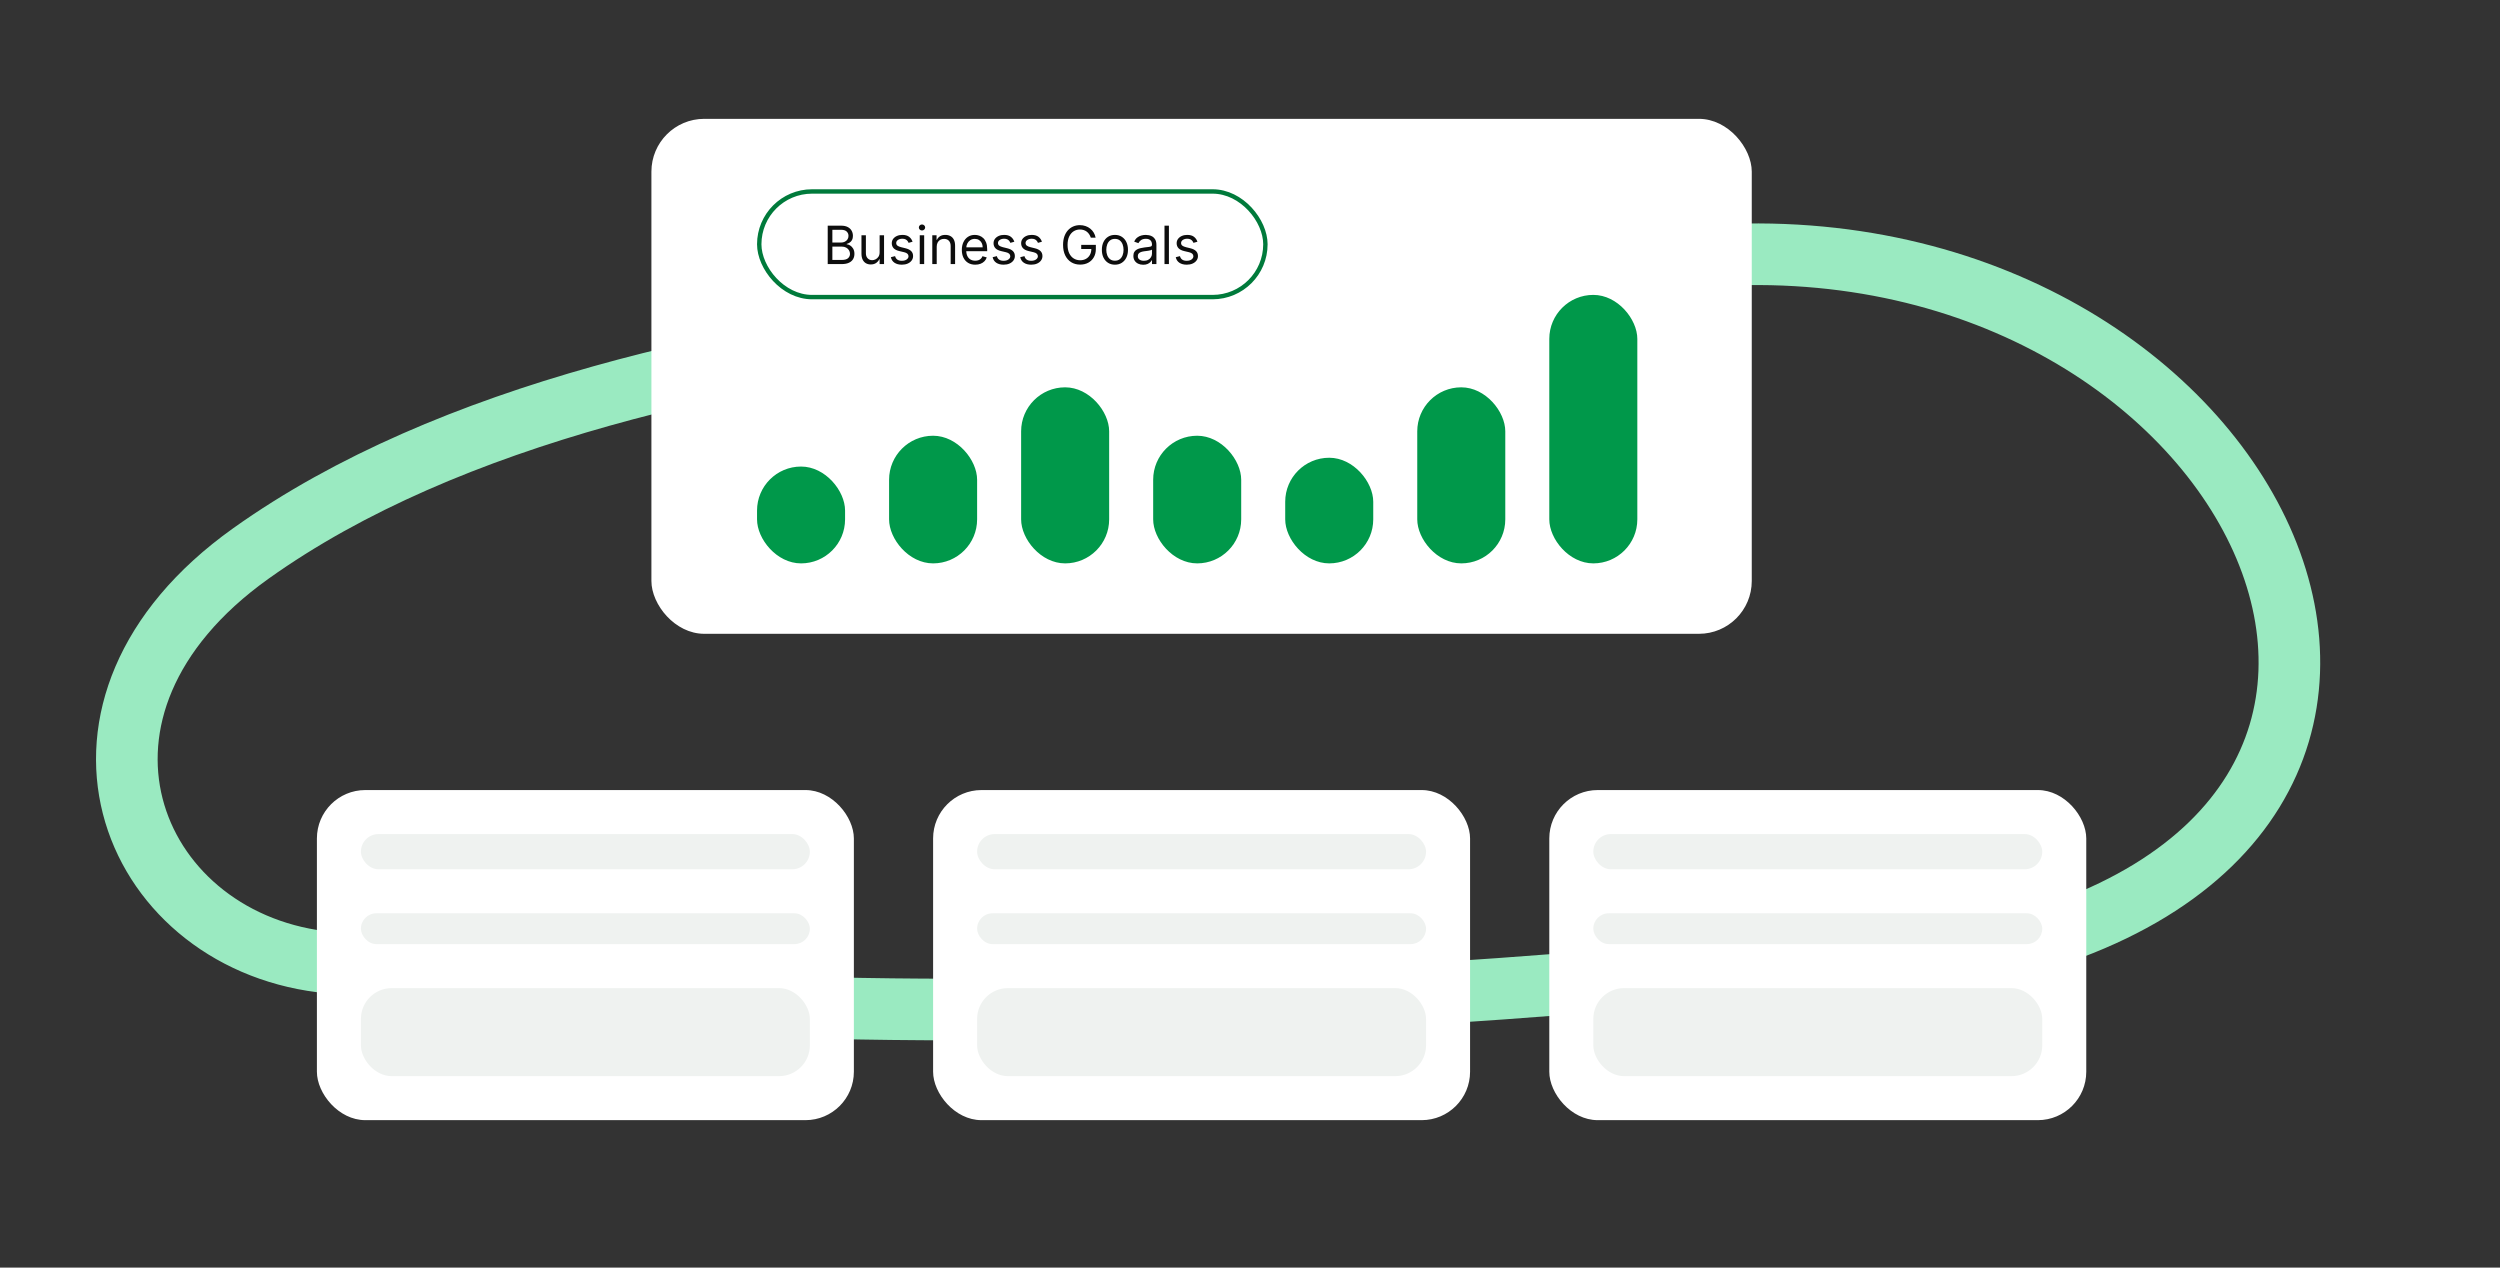 <svg width="568" height="288" viewBox="0 0 568 288" fill="none" xmlns="http://www.w3.org/2000/svg">
<rect x="0" y="0" width="568" height="288" fill="#333333" stroke="none"/>
<path d="M56.991 125.753C8.028 160.662 29.062 213.002 73.001 218.5C194.601 241.3 388.667 223 470.5 211C578 170.5 496.5 33.267 363.667 61.577C319.028 71.091 147.001 61.577 56.991 125.753Z" stroke="#9AEAC1" stroke-width="14"/>
<rect x="72" y="179.5" width="122" height="75" rx="11" fill="white"/>
<rect x="82" y="189.5" width="102" height="8" rx="4" fill="#EFF2F0"/>
<rect x="82" y="207.5" width="102" height="7" rx="3.5" fill="#EFF2F0"/>
<rect x="82" y="224.5" width="102" height="20" rx="7" fill="#EFF2F0"/>
<rect x="212" y="179.5" width="122" height="75" rx="11" fill="white"/>
<rect x="222" y="189.5" width="102" height="8" rx="4" fill="#EFF2F0"/>
<rect x="222" y="207.5" width="102" height="7" rx="3.5" fill="#EFF2F0"/>
<rect x="222" y="224.5" width="102" height="20" rx="7" fill="#EFF2F0"/>
<rect x="352" y="179.5" width="122" height="75" rx="11" fill="white"/>
<rect x="362" y="189.5" width="102" height="8" rx="4" fill="#EFF2F0"/>
<rect x="362" y="207.5" width="102" height="7" rx="3.5" fill="#EFF2F0"/>
<rect x="362" y="224.5" width="102" height="20" rx="7" fill="#EFF2F0"/>
<rect x="148" y="27" width="250" height="117" rx="12" fill="white"/>
<rect x="172.5" y="43.5" width="115" height="24" rx="12" stroke="#007A3B"/>
<path d="M188.057 60V51.273H191.108C191.716 51.273 192.217 51.378 192.612 51.588C193.007 51.795 193.301 52.075 193.494 52.428C193.688 52.777 193.784 53.165 193.784 53.591C193.784 53.966 193.717 54.276 193.584 54.52C193.453 54.764 193.28 54.957 193.064 55.099C192.851 55.242 192.619 55.347 192.369 55.415V55.5C192.636 55.517 192.905 55.611 193.175 55.781C193.445 55.952 193.67 56.196 193.852 56.514C194.034 56.832 194.125 57.222 194.125 57.682C194.125 58.119 194.026 58.513 193.827 58.862C193.628 59.212 193.314 59.489 192.885 59.693C192.456 59.898 191.898 60 191.21 60H188.057ZM189.114 59.062H191.21C191.901 59.062 192.391 58.929 192.68 58.662C192.973 58.392 193.119 58.065 193.119 57.682C193.119 57.386 193.044 57.114 192.893 56.864C192.743 56.611 192.528 56.409 192.25 56.258C191.972 56.105 191.642 56.028 191.261 56.028H189.114V59.062ZM189.114 55.108H191.074C191.392 55.108 191.679 55.045 191.935 54.92C192.193 54.795 192.398 54.619 192.548 54.392C192.702 54.165 192.778 53.898 192.778 53.591C192.778 53.207 192.645 52.882 192.378 52.615C192.111 52.345 191.688 52.21 191.108 52.21H189.114V55.108ZM199.85 57.324V53.455H200.856V60H199.85V58.892H199.782C199.629 59.224 199.39 59.507 199.066 59.74C198.742 59.97 198.333 60.085 197.839 60.085C197.43 60.085 197.066 59.996 196.748 59.817C196.43 59.635 196.18 59.362 195.998 58.999C195.816 58.632 195.725 58.17 195.725 57.614V53.455H196.731V57.545C196.731 58.023 196.864 58.403 197.131 58.688C197.401 58.972 197.745 59.114 198.163 59.114C198.413 59.114 198.667 59.05 198.925 58.922C199.187 58.794 199.406 58.598 199.582 58.334C199.761 58.07 199.85 57.733 199.85 57.324ZM207.334 54.92L206.431 55.176C206.374 55.026 206.29 54.879 206.179 54.737C206.071 54.592 205.924 54.473 205.736 54.379C205.549 54.285 205.309 54.239 205.016 54.239C204.615 54.239 204.282 54.331 204.015 54.516C203.75 54.697 203.618 54.929 203.618 55.21C203.618 55.46 203.709 55.658 203.891 55.803C204.073 55.947 204.357 56.068 204.743 56.165L205.715 56.403C206.3 56.545 206.736 56.763 207.023 57.055C207.31 57.345 207.453 57.719 207.453 58.176C207.453 58.551 207.346 58.886 207.13 59.182C206.917 59.477 206.618 59.71 206.235 59.881C205.851 60.051 205.405 60.136 204.897 60.136C204.229 60.136 203.676 59.992 203.239 59.702C202.801 59.412 202.525 58.989 202.408 58.432L203.363 58.193C203.453 58.545 203.625 58.81 203.878 58.986C204.134 59.162 204.468 59.25 204.88 59.25C205.348 59.25 205.721 59.151 205.996 58.952C206.275 58.75 206.414 58.508 206.414 58.227C206.414 58 206.334 57.81 206.175 57.656C206.016 57.5 205.772 57.383 205.442 57.307L204.351 57.051C203.752 56.909 203.311 56.689 203.03 56.391C202.752 56.09 202.613 55.713 202.613 55.261C202.613 54.892 202.716 54.565 202.924 54.281C203.134 53.997 203.419 53.774 203.78 53.612C204.144 53.45 204.556 53.369 205.016 53.369C205.664 53.369 206.172 53.511 206.542 53.795C206.914 54.08 207.178 54.455 207.334 54.92ZM208.967 60V53.455H209.973V60H208.967ZM209.479 52.364C209.283 52.364 209.114 52.297 208.972 52.163C208.832 52.03 208.763 51.869 208.763 51.682C208.763 51.494 208.832 51.334 208.972 51.2C209.114 51.067 209.283 51 209.479 51C209.675 51 209.842 51.067 209.982 51.2C210.124 51.334 210.195 51.494 210.195 51.682C210.195 51.869 210.124 52.03 209.982 52.163C209.842 52.297 209.675 52.364 209.479 52.364ZM212.821 56.062V60H211.815V53.455H212.787V54.477H212.872C213.025 54.145 213.258 53.878 213.571 53.676C213.883 53.472 214.287 53.369 214.781 53.369C215.224 53.369 215.612 53.46 215.944 53.642C216.277 53.821 216.535 54.094 216.72 54.46C216.904 54.824 216.997 55.284 216.997 55.841V60H215.991V55.909C215.991 55.395 215.858 54.994 215.591 54.707C215.324 54.418 214.957 54.273 214.491 54.273C214.17 54.273 213.883 54.342 213.63 54.481C213.38 54.621 213.183 54.824 213.038 55.091C212.893 55.358 212.821 55.682 212.821 56.062ZM221.579 60.136C220.948 60.136 220.404 59.997 219.947 59.719C219.492 59.438 219.141 59.045 218.894 58.543C218.65 58.037 218.528 57.449 218.528 56.778C218.528 56.108 218.65 55.517 218.894 55.006C219.141 54.492 219.485 54.091 219.925 53.804C220.369 53.514 220.886 53.369 221.477 53.369C221.817 53.369 222.154 53.426 222.487 53.54C222.819 53.653 223.121 53.838 223.394 54.094C223.667 54.347 223.884 54.682 224.046 55.099C224.208 55.517 224.289 56.031 224.289 56.642V57.068H219.244V56.199H223.266C223.266 55.83 223.192 55.5 223.045 55.21C222.9 54.92 222.692 54.692 222.423 54.524C222.156 54.356 221.84 54.273 221.477 54.273C221.076 54.273 220.729 54.372 220.437 54.571C220.147 54.767 219.924 55.023 219.768 55.338C219.612 55.653 219.533 55.992 219.533 56.352V56.932C219.533 57.426 219.619 57.845 219.789 58.189C219.962 58.53 220.202 58.79 220.509 58.969C220.816 59.145 221.173 59.233 221.579 59.233C221.843 59.233 222.082 59.196 222.295 59.122C222.511 59.045 222.697 58.932 222.853 58.781C223.009 58.628 223.13 58.438 223.215 58.21L224.187 58.483C224.085 58.812 223.913 59.102 223.671 59.352C223.43 59.599 223.131 59.793 222.776 59.932C222.421 60.068 222.022 60.136 221.579 60.136ZM230.455 54.92L229.552 55.176C229.495 55.026 229.411 54.879 229.3 54.737C229.192 54.592 229.045 54.473 228.857 54.379C228.67 54.285 228.43 54.239 228.137 54.239C227.737 54.239 227.403 54.331 227.136 54.516C226.871 54.697 226.739 54.929 226.739 55.21C226.739 55.46 226.83 55.658 227.012 55.803C227.194 55.947 227.478 56.068 227.864 56.165L228.836 56.403C229.421 56.545 229.857 56.763 230.144 57.055C230.431 57.345 230.575 57.719 230.575 58.176C230.575 58.551 230.467 58.886 230.251 59.182C230.038 59.477 229.739 59.71 229.356 59.881C228.972 60.051 228.526 60.136 228.018 60.136C227.35 60.136 226.798 59.992 226.36 59.702C225.923 59.412 225.646 58.989 225.529 58.432L226.484 58.193C226.575 58.545 226.746 58.81 226.999 58.986C227.255 59.162 227.589 59.25 228.001 59.25C228.469 59.25 228.842 59.151 229.117 58.952C229.396 58.75 229.535 58.508 229.535 58.227C229.535 58 229.455 57.81 229.296 57.656C229.137 57.5 228.893 57.383 228.563 57.307L227.472 57.051C226.873 56.909 226.433 56.689 226.151 56.391C225.873 56.09 225.734 55.713 225.734 55.261C225.734 54.892 225.837 54.565 226.045 54.281C226.255 53.997 226.54 53.774 226.901 53.612C227.265 53.45 227.677 53.369 228.137 53.369C228.785 53.369 229.293 53.511 229.663 53.795C230.035 54.08 230.299 54.455 230.455 54.92ZM236.725 54.92L235.821 55.176C235.765 55.026 235.681 54.879 235.57 54.737C235.462 54.592 235.314 54.473 235.127 54.379C234.939 54.285 234.699 54.239 234.407 54.239C234.006 54.239 233.672 54.331 233.405 54.516C233.141 54.697 233.009 54.929 233.009 55.21C233.009 55.46 233.1 55.658 233.282 55.803C233.463 55.947 233.748 56.068 234.134 56.165L235.105 56.403C235.691 56.545 236.127 56.763 236.414 57.055C236.701 57.345 236.844 57.719 236.844 58.176C236.844 58.551 236.736 58.886 236.52 59.182C236.307 59.477 236.009 59.71 235.625 59.881C235.242 60.051 234.796 60.136 234.287 60.136C233.62 60.136 233.067 59.992 232.63 59.702C232.192 59.412 231.915 58.989 231.799 58.432L232.753 58.193C232.844 58.545 233.016 58.81 233.269 58.986C233.525 59.162 233.858 59.25 234.27 59.25C234.739 59.25 235.111 59.151 235.387 58.952C235.665 58.75 235.804 58.508 235.804 58.227C235.804 58 235.725 57.81 235.566 57.656C235.407 57.5 235.162 57.383 234.833 57.307L233.742 57.051C233.142 56.909 232.702 56.689 232.421 56.391C232.142 56.09 232.003 55.713 232.003 55.261C232.003 54.892 232.107 54.565 232.314 54.281C232.525 53.997 232.81 53.774 233.171 53.612C233.534 53.45 233.946 53.369 234.407 53.369C235.054 53.369 235.563 53.511 235.932 53.795C236.304 54.08 236.569 54.455 236.725 54.92ZM247.835 54C247.741 53.713 247.618 53.456 247.464 53.229C247.314 52.999 247.134 52.803 246.923 52.641C246.716 52.479 246.48 52.355 246.216 52.27C245.952 52.185 245.662 52.142 245.347 52.142C244.83 52.142 244.359 52.276 243.936 52.543C243.513 52.81 243.176 53.203 242.926 53.723C242.676 54.243 242.551 54.881 242.551 55.636C242.551 56.392 242.678 57.03 242.93 57.55C243.183 58.07 243.526 58.463 243.957 58.73C244.389 58.997 244.875 59.131 245.415 59.131C245.915 59.131 246.355 59.024 246.736 58.811C247.119 58.595 247.418 58.291 247.631 57.899C247.847 57.504 247.955 57.04 247.955 56.506L248.278 56.574H245.653V55.636H248.977V56.574C248.977 57.293 248.824 57.918 248.517 58.449C248.213 58.98 247.793 59.392 247.256 59.685C246.722 59.974 246.108 60.119 245.415 60.119C244.642 60.119 243.963 59.938 243.378 59.574C242.795 59.21 242.341 58.693 242.014 58.023C241.69 57.352 241.528 56.557 241.528 55.636C241.528 54.946 241.621 54.325 241.805 53.774C241.993 53.22 242.257 52.749 242.598 52.359C242.939 51.97 243.342 51.672 243.808 51.465C244.274 51.257 244.787 51.153 245.347 51.153C245.807 51.153 246.236 51.223 246.634 51.362C247.034 51.499 247.391 51.693 247.703 51.946C248.018 52.196 248.281 52.496 248.491 52.845C248.702 53.192 248.847 53.577 248.926 54H247.835ZM253.31 60.136C252.719 60.136 252.201 59.996 251.755 59.715C251.311 59.433 250.965 59.04 250.715 58.534C250.468 58.028 250.344 57.438 250.344 56.761C250.344 56.08 250.468 55.484 250.715 54.976C250.965 54.467 251.311 54.072 251.755 53.791C252.201 53.51 252.719 53.369 253.31 53.369C253.901 53.369 254.418 53.51 254.861 53.791C255.307 54.072 255.654 54.467 255.901 54.976C256.151 55.484 256.276 56.08 256.276 56.761C256.276 57.438 256.151 58.028 255.901 58.534C255.654 59.04 255.307 59.433 254.861 59.715C254.418 59.996 253.901 60.136 253.31 60.136ZM253.31 59.233C253.759 59.233 254.128 59.118 254.418 58.888C254.708 58.658 254.922 58.355 255.061 57.98C255.201 57.605 255.27 57.199 255.27 56.761C255.27 56.324 255.201 55.916 255.061 55.538C254.922 55.16 254.708 54.855 254.418 54.622C254.128 54.389 253.759 54.273 253.31 54.273C252.861 54.273 252.492 54.389 252.202 54.622C251.912 54.855 251.698 55.16 251.559 55.538C251.419 55.916 251.35 56.324 251.35 56.761C251.35 57.199 251.419 57.605 251.559 57.98C251.698 58.355 251.912 58.658 252.202 58.888C252.492 59.118 252.861 59.233 253.31 59.233ZM259.737 60.153C259.322 60.153 258.946 60.075 258.608 59.919C258.27 59.76 258.001 59.531 257.803 59.233C257.604 58.932 257.504 58.568 257.504 58.142C257.504 57.767 257.578 57.463 257.726 57.23C257.874 56.994 258.071 56.81 258.318 56.676C258.565 56.543 258.838 56.443 259.136 56.378C259.438 56.31 259.74 56.256 260.044 56.216C260.442 56.165 260.764 56.126 261.011 56.101C261.261 56.072 261.443 56.026 261.557 55.96C261.673 55.895 261.732 55.781 261.732 55.619V55.585C261.732 55.165 261.616 54.838 261.386 54.605C261.159 54.372 260.814 54.256 260.351 54.256C259.871 54.256 259.494 54.361 259.222 54.571C258.949 54.781 258.757 55.006 258.646 55.244L257.692 54.903C257.862 54.506 258.089 54.196 258.374 53.974C258.661 53.75 258.973 53.594 259.311 53.506C259.652 53.415 259.987 53.369 260.317 53.369C260.527 53.369 260.768 53.395 261.041 53.446C261.317 53.494 261.582 53.595 261.838 53.749C262.097 53.902 262.311 54.133 262.482 54.443C262.652 54.753 262.737 55.168 262.737 55.688V60H261.732V59.114H261.68C261.612 59.256 261.499 59.408 261.339 59.57C261.18 59.731 260.969 59.869 260.705 59.983C260.44 60.097 260.118 60.153 259.737 60.153ZM259.891 59.25C260.288 59.25 260.624 59.172 260.896 59.016C261.172 58.859 261.379 58.658 261.518 58.41C261.661 58.163 261.732 57.903 261.732 57.631V56.71C261.689 56.761 261.595 56.808 261.45 56.851C261.308 56.891 261.143 56.926 260.956 56.957C260.771 56.986 260.591 57.011 260.415 57.034C260.241 57.054 260.101 57.071 259.993 57.085C259.732 57.119 259.487 57.175 259.26 57.251C259.036 57.325 258.854 57.438 258.714 57.588C258.578 57.736 258.51 57.938 258.51 58.193C258.51 58.543 258.639 58.807 258.898 58.986C259.159 59.162 259.49 59.25 259.891 59.25ZM265.578 51.273V60H264.573V51.273H265.578ZM272.057 54.92L271.153 55.176C271.097 55.026 271.013 54.879 270.902 54.737C270.794 54.592 270.646 54.473 270.459 54.379C270.271 54.285 270.031 54.239 269.739 54.239C269.338 54.239 269.004 54.331 268.737 54.516C268.473 54.697 268.341 54.929 268.341 55.21C268.341 55.46 268.432 55.658 268.614 55.803C268.795 55.947 269.08 56.068 269.466 56.165L270.438 56.403C271.023 56.545 271.459 56.763 271.746 57.055C272.033 57.345 272.176 57.719 272.176 58.176C272.176 58.551 272.068 58.886 271.852 59.182C271.639 59.477 271.341 59.71 270.957 59.881C270.574 60.051 270.128 60.136 269.619 60.136C268.952 60.136 268.399 59.992 267.962 59.702C267.524 59.412 267.247 58.989 267.131 58.432L268.085 58.193C268.176 58.545 268.348 58.81 268.601 58.986C268.857 59.162 269.19 59.25 269.602 59.25C270.071 59.25 270.443 59.151 270.719 58.952C270.997 58.75 271.136 58.508 271.136 58.227C271.136 58 271.057 57.81 270.898 57.656C270.739 57.5 270.494 57.383 270.165 57.307L269.074 57.051C268.474 56.909 268.034 56.689 267.753 56.391C267.474 56.09 267.335 55.713 267.335 55.261C267.335 54.892 267.439 54.565 267.646 54.281C267.857 53.997 268.142 53.774 268.503 53.612C268.866 53.45 269.278 53.369 269.739 53.369C270.386 53.369 270.895 53.511 271.264 53.795C271.636 54.08 271.901 54.455 272.057 54.92Z" fill="#0D0D0D"/>
<rect x="172" y="106" width="20" height="22" rx="10" fill="#00984A"/>
<rect x="202" y="99" width="20" height="29" rx="10" fill="#00984A"/>
<rect x="232" y="88" width="20" height="40" rx="10" fill="#00984A"/>
<rect x="262" y="99" width="20" height="29" rx="10" fill="#00984A"/>
<rect x="292" y="104" width="20" height="24" rx="10" fill="#00984A"/>
<rect x="322" y="88" width="20" height="40" rx="10" fill="#00984A"/>
<rect x="352" y="67" width="20" height="61" rx="10" fill="#00984A"/>
</svg>
